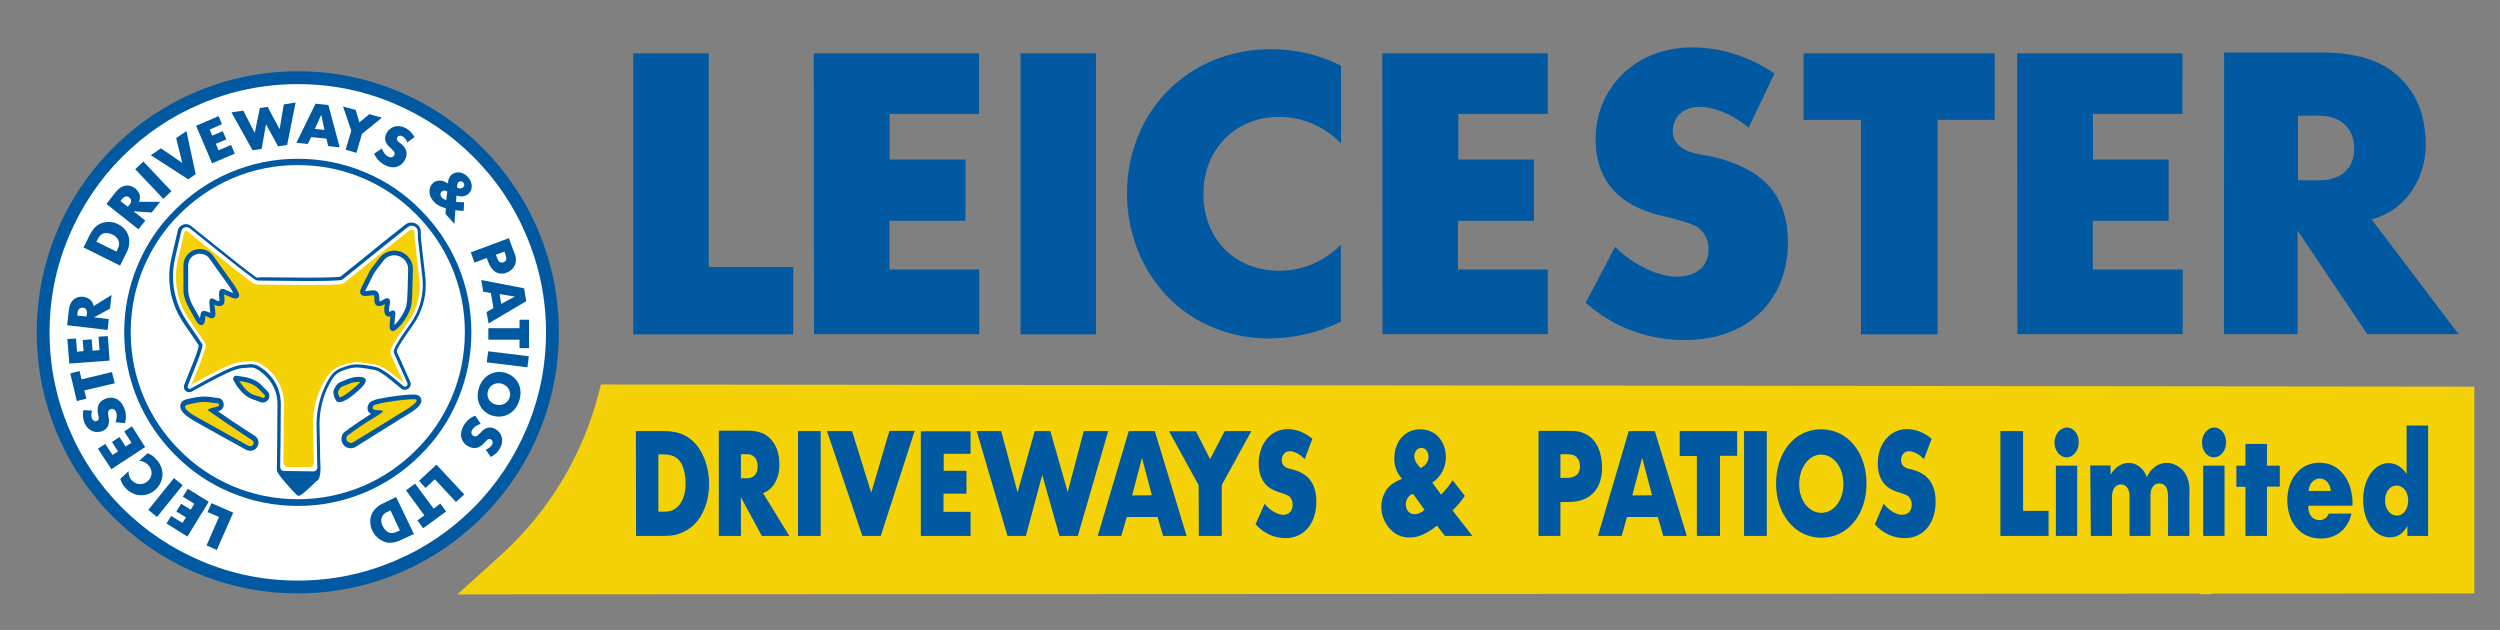 <?xml version="1.0" encoding="utf-8"?>
<!-- Generator: Adobe Illustrator 27.6.1, SVG Export Plug-In . SVG Version: 6.00 Build 0)  -->
<svg version="1.1" id="Layer_1" xmlns="http://www.w3.org/2000/svg" xmlns:xlink="http://www.w3.org/1999/xlink" x="0px" y="0px"
	 viewBox="0 0 1266 319" style="enable-background:new 0 0 1266 319;" xml:space="preserve">
<rect x="0" y="0" width="1266" height="319" fill="#808080" stroke="none"/>
<style type="text/css">
	.st0{fill-rule:evenodd;clip-rule:evenodd;fill:#0059A1;}
	.st1{fill-rule:evenodd;clip-rule:evenodd;fill:#FFFFFF;}
	.st2{fill-rule:evenodd;clip-rule:evenodd;fill:#F5D207;}
	.st3{fill:#F5D207;}
</style>
<circle class="st0" cx="150.8" cy="168.3" r="132.2"/>
<path class="st1" d="M150.8,42.6c17.1,0,33.4,3.3,48.9,9.9c15,6.4,28.4,15.3,40,26.9c11.6,11.6,20.6,24.9,26.9,40
	c6.6,15.6,9.9,31.9,9.9,48.9c0,17.1-3.3,33.4-9.9,48.9c-6.4,15-15.3,28.4-26.9,40c-11.6,11.6-24.9,20.6-40,26.9
	c-15.6,6.6-31.9,9.9-48.9,9.9s-33.4-3.3-48.9-9.9c-15-6.4-28.4-15.3-40-26.9c-11.6-11.6-20.6-24.9-26.9-40
	c-6.6-15.6-9.9-31.9-9.9-48.9c0-17.1,3.3-33.4,9.9-48.9c6.4-15,15.3-28.4,26.9-40c11.6-11.6,24.9-20.6,40-26.9
	C117.4,45.9,133.7,42.6,150.8,42.6"/>
<path class="st0" d="M320.7,169.3h81v-34.1h-42.8V27h-38.2V169.3z M1126.2,169.2h37.3v-52.4l35.3,52.4h46.2l-44-58.1
	c12.1-3.2,21.6-12.2,25.7-25.9c1.2-3.9,1.7-7.9,1.7-12c0-17.9-7.1-30.4-18.6-38.3c-6.3-4.3-16.9-8.3-34.1-8.3h-49.4L1126.2,169.2z
	 M1163.7,91.2V58.6h10.8c11.6,0,17.7,7.2,17.7,16.6s-5.9,16.1-17.8,16.1H1163.7z M1021.6,169.2h83.7v-32.7h-45.5v-24.7h38.4V80.8
	h-38.3V57.7h45.3V27h-83.7L1021.6,169.2z M942.4,169.3h38.8V60.7h28.9V27h-96.8v33.7h29.1L942.4,169.3z M803,153.3
	c13.5,12.1,31,18.9,50.2,18.9c32.9,0,52.2-21.2,52.2-49.4c0-27.5-16.8-38.9-40.3-43.9c-2.2-0.5-18-1.2-18-12.5
	c0-6.7,4.9-12.3,13.6-12.3c6.3,0,16,3.1,24.8,10.6l13.1-27.5C885.8,28.5,871.1,24,857,24c-29.4,0-49,21-49,46.6
	c0,33.3,30.5,37.8,37.1,39.5c14.6,3.8,14.8,5,16.2,6.4c2.6,2.5,3.9,5.7,3.9,9.8c0,7.7-5.1,13.8-16.3,13.8c-7.6,0-20.3-4.5-31-15.1
	L803,153.3z M700.1,169.2h83.7v-32.7h-45.5v-24.7h38.5V80.8h-38.3V57.7h45.3V27H700L700.1,169.2z M679,162.9v-39
	c-8.1,8.3-19.2,13.2-31.1,13.2c-22.8,0-38.5-16.2-38.5-39c0-22.4,16.1-38.9,38.4-38.9c11.6,0,23,4.8,31.3,13.4V33.3
	c-10.8-5.5-22.9-8.4-35.4-8.4c-42.4,0-73,32.1-73,73.1c0,23,10,44,25.9,57.2c12,10.1,28.5,16.2,45.8,16.2
	C655.2,171.3,667.5,168.6,679,162.9z M516.8,169.3H555V27h-38.2V169.3z M412.2,169.2h83.7v-32.7h-45.5v-24.7h38.5V80.8h-38.4V57.7
	h45.3V27h-83.7L412.2,169.2z"/>
<path class="st0" d="M55.5,182.6l-0.9-12.4l-4.7,0.3l0.5,6.8l-3.5,0.3l-0.5-5.8l-4.5,0.4l0.4,5.6l-3.3,0.3l-0.5-6.7l-4.4,0.3l1,12.4
	L55.5,182.6z M58.1,194.1l-1.4-5.7l-15.4,3.7l-1-4.2l-4.7,1.2l3.3,14l4.8-1.2l-1-4.2L58.1,194.1z M63.2,214.3
	c0.9-2.5,0.7-5.3-0.4-7.9c-1.9-4.5-5.8-6-9.6-4.4c-3.7,1.6-4.2,4.5-3.5,8c0.1,0.4,0.9,2.6-0.6,3.2c-0.9,0.4-1.9,0-2.5-1.2
	c-0.4-0.9-0.5-2.4,0-4.1l-4.4-0.2c-0.4,2.2-0.2,4.5,0.6,6.5c1.7,4,5.7,5.5,9,4.1c4.5-1.9,3.3-6.3,3.1-7.4c-0.3-2.2-0.1-2.3,0-2.6
	c0.2-0.5,0.5-0.9,1.1-1.1c1.1-0.4,2.2,0,2.8,1.5c0.5,1,0.5,3-0.3,5.1L63.2,214.3z M73.5,226.4l-6.7-10.5l-3.9,2.6l3.7,5.7l-3,1.9
	l-3.1-4.8l-3.8,2.5l3.1,4.8l-2.8,1.8l-3.7-5.6l-3.7,2.4l6.8,10.4L73.5,226.4z M74.7,229.5l-4.2,3.9c1.7,0,3.3,0.8,4.6,2.1
	c2.3,2.5,2.2,5.8-0.2,8.1c-2.4,2.2-5.8,2.1-8.1-0.3c-1.2-1.2-1.8-3-1.7-4.7l-4.2,3.9c0.5,1.8,1.4,3.3,2.7,4.7
	c4.4,4.6,10.8,4.7,15.2,0.7c2.5-2.3,3.6-5.5,3.5-8.5c-0.2-2.3-1.2-4.7-3-6.6C78,231.2,76.5,230.1,74.7,229.5z M92.5,245.7l-4.4-3.6
	l-13,16.1l4.4,3.6L92.5,245.7z M105.7,254.1l-10.6-6.6l-2.5,4l5.8,3.6l-1.8,3l-4.9-3l-2.4,3.9l4.9,3l-1.8,2.8l-5.7-3.5l-2.4,3.8
	l10.6,6.6L105.7,254.1z M118.1,259.6l-11-4.8l-2,4.5l5.8,2.5l-6.3,14.4l5.2,2.3L118.1,259.6z"/>
<path class="st0" d="M43.8,160.3l-4.7-0.5l0.2-1.6c0.2-1.7,1.4-2.5,2.7-2.4c1.4,0.2,2.2,1.1,2,2.9L43.8,160.3z M54.5,167.1l0.6-5.5
	l-7.5-0.9l8.1-4.4l0.8-6.9l-9.1,5.6c-0.3-1.8-1.4-3.4-3.3-4.2c-0.5-0.2-1.1-0.4-1.7-0.5c-2.6-0.3-4.6,0.6-5.9,2.2
	c-0.7,0.9-1.4,2.3-1.7,4.9l-0.8,7.3L54.5,167.1z"/>
<path class="st0" d="M59,127.4l-10.2-5l0.6-1.1c1-2.1,2.1-2.8,3-3.1c1-0.3,2.8-0.3,4.6,0.6c2.6,1.3,3.5,3.3,3.3,5.3
	c-0.1,0.8-0.5,1.5-0.8,2.1c0,0,0,0,0,0.1L59,127.4z M60.8,134.5l2.6-5.2c1.5-2.9,1.6-3.6,1.8-4.4c0.7-3.5,0-6-1.6-8.3
	c-1-1.3-2.3-2.3-3.8-3.1c-3-1.5-6.7-1.4-9.3-0.1c-2.5,1.3-4,3.5-5.2,5.9c-0.1,0.2-0.2,0.4-0.3,0.6l-2.7,5.4L60.8,134.5z"/>
<path class="st0" d="M64.7,104.7l-3.7-2.9l1-1.2c1.1-1.4,2.5-1.4,3.5-0.6c1,0.9,1.3,2.1,0.2,3.5L64.7,104.7z M70.1,116.1l3.5-4.4
	l-6-4.7l9.2,0.6l4.3-5.4l-10.7,0c0.7-1.7,0.7-3.7-0.6-5.3c-0.3-0.5-0.7-1-1.2-1.4c-2.1-1.6-4.2-1.9-6.1-1.2
	c-1.1,0.3-2.5,1.2-4.1,3.2l-4.5,5.8L70.1,116.1z"/>
<path class="st0" d="M127.9,76.1l4.6-0.7l2.2-12.5l6.1,11.2l4.6-0.7l4.3-21.5l-6,1l-2.1,12.5l-6.1-11.3l-3.9,0.6L129,67.3L123.2,56
	l-6,0.9L127.9,76.1z M107.4,82.7l11.5-4.9l-1.9-4.4l-6.3,2.7l-1.4-3.3l5.3-2.2l-1.8-4.2l-5.3,2.3l-1.3-3.1l6.2-2.7l-1.7-4.1
	l-11.4,4.9L107.4,82.7z M95.3,90.8l3.8-2.6l-4.7-21.8l-5.2,3.5l3.1,12.6l-10.8-7.4l-5.1,3.5L95.3,90.8z M82.7,100.7l4.1-3.9
	l-14.2-15l-4.1,3.9L82.7,100.7z"/>
<path class="st0" d="M159.4,65.3l3.3-7.2l1.6,7.7L159.4,65.3z M150.1,72.3l5.8,0.6l1.7-3.5l7.7,0.8l0.9,3.8l5.8,0.6l-5.7-21.4
	l-6.5-0.7L150.1,72.3z"/>
<path class="st0" d="M189.5,77.8c1,2.5,2.9,4.5,5.4,5.8c4.4,2.3,8.3,0.9,10.2-2.7c1.8-3.6,0.4-6.2-2.4-8.4c-0.3-0.2-2.3-1.4-1.6-2.9
	c0.5-0.8,1.5-1.2,2.7-0.6c0.8,0.5,1.9,1.5,2.5,3.1l3.6-2.7c-1.1-2-2.7-3.6-4.6-4.6c-3.9-2-7.9-0.7-9.6,2.7c-2.2,4.3,1.5,6.9,2.3,7.6
	c1.6,1.6,1.6,1.7,1.7,2c0.2,0.5,0.2,1-0.1,1.5c-0.5,1.1-1.6,1.4-3.1,0.7c-1-0.5-2.4-2-3.1-4.1L189.5,77.8z M175,75.8l5.5,1.6
	l2.8-9.6l10.1-8.2l-6.4-1.8l-5,4.2l-1.9-6.3l-6.4-1.8l4.2,12.3L175,75.8z"/>
<path class="st0" d="M226.5,97l-0.5,4.3c-0.9-0.2-1.8-0.8-2.3-1.3c-0.9-1.1-0.8-2.3,0-3C224.4,96.4,225.5,96.3,226.5,97z
	 M226.9,92.9c-2.4-1.4-3.6-1.6-4.8-1.4c-1,0-2.1,0.5-2.8,1.2c-1.4,1.2-2.1,3.2-1.7,5.5c0.2,1.3,0.8,2.4,1.9,3.7
	c1.2,1.4,2.8,2.6,6.3,3.6l-0.2,2.8l4.5,5.1l0.5-7c1.9,0.3,3,0.4,4.2,0.4l0.2-4.4c-1.2,0.1-2.2,0-4.1-0.2l0.3-3.2
	c2.5,0.9,4.6,0.4,6-0.8c2.1-1.9,2.5-5.4-0.2-8.5c-2.7-3-6.3-3-8.5-1.1C227.5,89.7,226.8,91.1,226.9,92.9z M231.5,95
	c-0.1-1.8,0.3-2.4,0.7-2.8c0.7-0.6,1.7-0.5,2.4,0.2c0.7,0.8,0.7,1.8-0.1,2.5C233.9,95.5,232.8,95.7,231.5,95z"/>
<path class="st0" d="M251.1,129l4.4-1.6l0.4,1.3c0.7,1.9,0.5,2.5,0.4,3c-0.3,0.5-0.8,0.9-1.3,1.1c-1.2,0.5-2.5,0.1-3.3-2.3
	L251.1,129z M238.4,127.8l1.9,5.2l6.2-2.4l0.7,2c2.1,5.5,5.7,6.8,9.3,5.5c1.6-0.6,2.8-1.6,3.6-2.7c0.9-1.3,1.3-2.7,1.1-4.8
	c-0.1-1-0.5-2-0.9-2.9l-2.6-7.1L238.4,127.8z"/>
<path class="st0" d="M253,148.9l7.7,1.3l-6.9,3.7L253,148.9z M243.7,141.8l1,5.9l3.9,0.7l1.3,7.6l-3.5,2l1,5.8l19.1-11.3l-1.1-6.5
	L243.7,141.8z"/>
<path class="st0" d="M247.2,177.9l-0.7,5.6l20.6,2.5l0.7-5.6L247.2,177.9z M247.3,166.2v5.8l15.8,0v4.3h4.8v-14.4h-4.8v4.3
	L247.3,166.2z"/>
<path class="st0" d="M247.1,198c0.9-3,3.9-4.6,7-3.7c3.3,1,4.9,4.2,4,6.9c-0.9,2.9-3.9,4.6-7.2,3.6
	C248.2,204.1,246.1,201.3,247.1,198z M242.5,196.6c-2,6.5,1.2,12.2,6.9,13.9c5.8,1.7,11.6-1.2,13.6-7.8c2-6.5-1.2-12.1-7-13.9
	C250.2,187.1,244.4,190.2,242.5,196.6z"/>
<path class="st0" d="M210.2,244.9l-4.6,3.4l9.3,12.7l-3.5,2.5l2.9,4l11.6-8.5l-2.9-4l-3.4,2.6L210.2,244.9z M221,235.3l-8.8,8.2
	l3.3,3.6l4.7-4.4l10.7,11.5l4.2-3.8L221,235.3z M240.7,210.5c-2.6,0.9-4.6,2.7-6,5.2c-2.4,4.3-1.2,8.3,2.4,10.3
	c3.5,1.9,6.2,0.6,8.5-2.1c0.3-0.2,1.5-2.3,3-1.4c0.8,0.5,1.2,1.5,0.6,2.7c-0.5,0.8-1.6,1.9-3.2,2.5l2.5,3.7c2.1-1,3.7-2.6,4.7-4.4
	c2.2-3.9,0.9-7.9-2.3-9.7c-4.2-2.4-7,1.2-7.7,2c-1.6,1.6-1.7,1.5-2,1.6c-0.5,0.2-1,0.1-1.5-0.2c-1-0.6-1.4-1.7-0.5-3.1
	c0.5-1,2.1-2.3,4.2-3L240.7,210.5z"/>
<path class="st0" d="M197.7,258.4l4.8,10.2l-1.1,0.5c-2.1,1-3.4,1-4.4,0.6c-1-0.4-2.3-1.4-3.2-3.3c-1.3-2.6-0.7-4.8,0.7-6.2
	c0.6-0.5,1.2-0.8,1.9-1.1c0,0,0,0,0.1,0L197.7,258.4z M200.6,251.7l-5.2,2.5c-3,1.4-3.5,1.8-4.1,2.3c-2.7,2.3-3.8,4.7-3.8,7.5
	c0,1.7,0.3,3.3,1.1,4.8c1.4,3.1,4.4,5.2,7.2,5.9c2.8,0.5,5.3-0.3,7.8-1.5c0.2-0.1,0.4-0.2,0.6-0.3l5.4-2.5L200.6,251.7z"/>
<path class="st0" d="M150.8,80.4c11.9,0,23.3,2.3,34.2,6.9c10.5,4.4,19.8,10.7,27.9,18.9c8.1,8.1,14.4,17.4,18.9,27.9
	c4.6,10.9,6.9,22.3,6.9,34.2c0,11.9-2.3,23.3-6.9,34.2c-4.4,10.5-10.7,19.8-18.9,27.9c-8.1,8.1-17.4,14.4-27.9,18.9
	c-10.9,4.6-22.3,6.9-34.2,6.9c-11.9,0-23.3-2.3-34.2-6.9c-10.5-4.4-19.8-10.7-27.9-18.9c-8.1-8.1-14.4-17.4-18.9-27.9
	c-4.6-10.9-6.9-22.3-6.9-34.2c0-11.9,2.3-23.3,6.9-34.2c4.4-10.5,10.7-19.8,18.9-27.9c8.1-8.1,17.4-14.4,27.9-18.9
	C127.5,82.7,138.9,80.4,150.8,80.4"/>
<path class="st1" d="M150.8,83.6c11.5,0,22.5,2.2,32.9,6.6c10.1,4.3,19.1,10.3,26.9,18.2c7.8,7.8,13.9,16.8,18.2,26.9
	c4.4,10.5,6.6,21.4,6.6,32.9c0,11.5-2.2,22.5-6.6,32.9c-4.3,10.1-10.3,19.1-18.2,26.9c-7.8,7.8-16.8,13.9-26.9,18.2
	c-10.5,4.4-21.4,6.6-32.9,6.6c-11.5,0-22.5-2.2-32.9-6.6c-10.1-4.3-19.1-10.3-26.9-18.2c-7.8-7.8-13.9-16.8-18.2-26.9
	c-4.4-10.5-6.6-21.4-6.6-32.9c0-11.5,2.2-22.5,6.6-32.9c4.3-10.1,10.3-19.1,18.2-26.9c7.8-7.8,16.8-13.9,26.9-18.2
	C128.3,85.8,139.3,83.6,150.8,83.6"/>
<path class="st0" d="M160.6,233.7L160.6,233.7c0,0.7,0.1,1.2,0.1,1.8l0,1.2c0,1.1-0.9,2.1-2,2l-14.9-0.2c-1.1,0-1.9-0.9-1.9-1.9
	l0.2-16.2l0.1-16.1c0,0,0,0,0,0c0-2.5-0.5-5-1.4-7.5c-0.9-2.5-2.3-4.7-4-6.6c-1-1.2-2.2-2.3-3.6-3.3c-1.2-0.9-2.3-1.6-3.3-2
	c-0.9-0.3-1.9-0.5-2.9-0.5c-0.5,0-1.4,0.1-2.6,0.2l-1.7,0.1c-2.1,0.2-4.9,1.1-8.6,2.8c-2.2,1-5.5,2.7-10.1,5.2c0,0,0,0,0,0l-7.5,4.1
	c0,0,0,0,0,0c-0.2,0.1-0.3,0.1-0.5,0.1c-0.3,0-0.5-0.1-0.7-0.3c-0.2-0.2-0.3-0.5-0.3-0.8c0-0.1,0-0.3,0.1-0.4l2.6-6.6
	c3.2-7.8,4.8-12.4,4.8-13.9c0-0.1,0-0.1,0-0.2c0-0.3-0.1-0.6-0.3-0.8l-4.1-6.1c0,0,0,0,0,0c-2-2.8-3.4-4.9-4.3-6.4
	c-2-3.2-3.6-6.6-4.6-10.3c-1.1-3.6-1.6-7.3-1.6-11.1c0-2.9,0.3-5.8,0.9-8.6l3.3-14.3c0,0,0,0,0,0c0.1-0.4,0.3-0.8,0.6-1.2
	c0.3-0.3,0.6-0.6,1.1-0.7c0.3-0.1,0.6-0.2,0.9-0.2c0.6,0,1.1,0.2,1.6,0.5l11.7,9.4c9.3,7.5,16.3,13,21.2,16.5l0,0
	c0.5,0.4,1.3,0.7,2.2,0.7c0,0,0,0,0,0l0.8,0l23.3,0.2c0,0,0,0,0,0c10.8,0,16.8-0.2,17.9-0.6c0.2-0.1,0.3-0.2,0.5-0.3l9.7-7.8
	c0,0,0,0,0,0c9.2-7.5,15.7-12.7,19.4-15.6l3.8-3c0.6-0.5,1.2-0.7,2-0.7c0.5,0,0.9,0.1,1.3,0.3c0.5,0.2,1,0.6,1.3,1.1
	c0.3,0.5,0.5,1,0.5,1.6l0,1.9c0,1,0,1.6,0.1,2l2.2,19.4c0.1,1.2,0.2,2.4,0.2,3.6c0,3.4-0.5,6.8-1.5,10.1c-1,3.3-2.5,6.3-4.5,9.2
	l-0.8,1.1c0,0,0,0,0,0c-2.6,3.7-4.4,6.3-5.3,7.9c-1.7,2.7-2.6,4.5-2.6,5.6c0,0.1,0,0.2,0,0.2c0,0.2,0.1,0.3,0.1,0.5l6.8,15.2
	c0.1,0.2,0.1,0.3,0.1,0.5c0,0.4-0.2,0.8-0.5,1c-0.2,0.2-0.5,0.3-0.8,0.3c-0.3,0-0.6-0.1-0.8-0.3l-5.1-4.2c-1.9-1.6-3.6-2.8-4.9-3.6
	c-1.9-1.2-3.6-1.9-5-2.1l-2.8-0.5c-2.5-0.4-4.4-0.6-5.6-0.6c-1.8,0-3.6,0.3-5.4,0.9c-1.3,0.4-2.4,0.8-3.1,1.1
	c-1,0.4-1.8,0.9-2.5,1.4c-1.4,1.1-2.8,2.8-4,5.1l-0.3,0.5c-3.5,6.7-5.3,13.8-5.3,21.4c0,0,0,0,0,0c0,0,0,0,0,0L160.6,233.7
	C160.5,233.6,160.5,233.6,160.6,233.7z M131.7,140.4l23.3,0.2c10.6,0,16.4-0.2,17.4-0.5c0.9-0.7,4.1-3.3,9.7-7.8
	c9.2-7.5,15.7-12.7,19.4-15.6l3.8-3c0.9-0.7,1.9-1,3-1c0.7,0,1.4,0.1,2,0.4c0.8,0.4,1.5,0.9,2,1.7c0.5,0.7,0.8,1.6,0.8,2.5
	c0,0,0,0,0,0l0,1.9c0,0,0,0,0,0c0,0.9,0,1.5,0.1,1.8l2.2,19.4c0,0,0,0,0,0c0.1,1.3,0.2,2.5,0.2,3.8c0,3.6-0.5,7.1-1.6,10.6
	c-1.1,3.5-2.7,6.7-4.7,9.6l-0.8,1.1c-2.6,3.7-4.3,6.3-5.3,7.8c-1.5,2.4-2.3,4-2.3,4.7c0,0,0,0,0,0l6.8,15.2c0,0,0,0,0,0
	c0.2,0.4,0.3,0.8,0.3,1.2c0,1-0.4,1.8-1.2,2.4c-0.5,0.4-1.1,0.6-1.8,0.6c-0.7,0-1.3-0.2-1.9-0.7l-5.1-4.2c-1.9-1.5-3.4-2.7-4.7-3.5
	c-1.7-1.1-3.2-1.7-4.4-1.8c0,0,0,0,0,0l-2.8-0.5c0,0,0,0,0,0c-2.4-0.4-4.2-0.6-5.4-0.6c-1.6,0-3.2,0.3-4.9,0.8
	c-1.3,0.4-2.3,0.8-3,1.1c-0.8,0.4-1.6,0.8-2.1,1.2c-1.2,0.9-2.4,2.4-3.5,4.6l-0.3,0.5c-3.4,6.4-5.1,13.3-5.1,20.6l0.2,9.8
	c0.1,3,0.1,5.3,0.1,6.9c0,0.4,0,1.1,0.1,2.1c0.1,1.6,0.1,2.8,0.1,3.6c0,3.1-0.5,5.1-1.6,6.1c0,0,0,0-0.1,0c-0.3,0.2-1.1,0.9-2.4,2.2
	c-1.7,1.6-3,2.8-3.8,3.5c-1.5,1.3-2.6,2-3.2,2c-0.3,0-0.5-0.1-0.7-0.3c-1.1-1-3.1-3-5.7-6.1c-1.3-1.5-2.4-2.8-3.1-3.8
	c-1-1.4-1.5-2.3-1.5-2.8c0,0,0,0,0-0.1l0.2-17.6l0.1-15.9c0-2.4-0.4-4.8-1.3-7c-0.9-2.3-2.1-4.3-3.7-6.1c-1-1.1-2.1-2.1-3.4-3.1
	c-1.1-0.9-2.1-1.4-2.9-1.8c-0.7-0.3-1.5-0.4-2.3-0.4c-0.5,0-1.3,0.1-2.5,0.2c0,0,0,0,0,0l-1.7,0.1l0,0c-1.9,0.2-4.6,1-8.1,2.7
	c-2.1,1-5.5,2.7-10,5.1l-7.5,4.1c-0.4,0.2-0.8,0.3-1.3,0.3c-0.7,0-1.3-0.2-1.8-0.7c-0.6-0.5-0.9-1.2-0.9-2c0-0.3,0.1-0.7,0.2-1
	c0,0,0,0,0,0l2.6-6.6c0,0,0,0,0,0c3.2-7.6,4.7-12,4.7-13.3c0,0,0,0,0-0.1c-0.9-1.5-2.3-3.5-4.1-6.1c-2-2.8-3.4-5-4.4-6.5
	c-2.1-3.3-3.7-6.9-4.8-10.7c-1.1-3.8-1.6-7.6-1.6-11.5c0-3,0.3-6,1-8.9c0,0,0,0,0,0l1.6-7c0,0,0,0,0,0c0.7-3,1.2-5,1.4-6l0.3-1.3
	c0.1-0.7,0.4-1.4,0.9-1.9c0.5-0.6,1.1-1,1.7-1.2c0.5-0.2,1-0.3,1.5-0.3c1,0,1.8,0.3,2.6,0.9c0,0,0,0,0,0l11.7,9.4c0,0,0,0,0,0
	c9.3,7.5,16.3,13,21.1,16.5c0,0,0,0,0,0c0.2,0.2,0.6,0.3,1.2,0.3L131.7,140.4C131.6,140.4,131.6,140.4,131.7,140.4
	C131.6,140.4,131.6,140.4,131.7,140.4z"/>
<path class="st0" d="M119.6,191.5L119.6,191.5c3,0.4,5.3,0.8,6.8,1.3c2.2,0.7,4,1.8,5.4,3.3l2.8,2.9c0.4,0.4,0.6,0.9,0.6,1.5
	c0,0.4-0.1,0.8-0.4,1.2c-0.4,0.6-1,0.9-1.8,0.9c-0.3,0-0.5-0.1-0.8-0.2c-0.9-0.4-1.7-0.7-2.5-0.9c0,0,0,0,0,0
	c-1.7-0.5-3.3-1.2-4.6-2.2c-1.2-0.9-2.4-2.2-3.7-3.9c-0.7-0.9-1.3-1.8-1.8-2.7l-0.4-0.7c0-0.1-0.1-0.1-0.1-0.2c0-0.1,0-0.1,0.1-0.2
	C119.4,191.6,119.5,191.5,119.6,191.5C119.6,191.5,119.6,191.5,119.6,191.5L119.6,191.5z M180.7,196.8l-0.8,0.7c0,0,0,0,0,0
	c-1.8,1.5-3.1,2.6-4.2,3.3c-1.7,1.1-3,1.7-4,1.7c-0.1,0-0.2,0-0.3,0c-0.2-0.2-0.5-0.7-0.8-1.5c-0.4-0.9-0.6-1.7-0.6-2.4
	c0-0.2,0-0.3,0.1-0.4c0.7-1.4,1.3-2.3,1.8-2.8c0.3-0.3,1-0.6,2-1c1-0.4,1.9-0.8,2.6-1.1c1.5-0.7,3.2-1.1,5.1-1.1
	c0.9,0,1.6,0.1,2,0.3c0.2,0.1,0.3,0.2,0.3,0.3c0,0.6-0.6,1.5-1.9,2.7C181.6,196,181.1,196.5,180.7,196.8
	C180.7,196.8,180.7,196.8,180.7,196.8z"/>
<path class="st0" d="M119.8,190.3L119.8,190.3c5,0.6,9.5,1.4,12.9,5l2.8,2.9c1.1,1.1,1.2,2.9,0.3,4.2c-0.9,1.3-2.6,1.8-4,1.2
	c-0.7-0.3-1.5-0.6-2.4-0.9c-3.9-1.1-6.4-3.2-8.9-6.5c-0.3-0.3-1.1-1.5-1.8-2.8l-0.4-0.7c-0.3-0.5-0.3-1.2,0-1.7
	C118.6,190.5,119.2,190.2,119.8,190.3"/>
<path class="st0" d="M181.5,197.8c-2.3,1.9-7.1,6.4-10.4,5.8c-1.1-0.1-2.9-4.5-2.1-6.1c2.1-4.4,2.7-3.5,7-5.5
	c3.9-1.8,13.6-2.3,7,4.3C182.5,196.8,182.1,197.3,181.5,197.8"/>
<path class="st0" d="M202.7,210.8l0.9-0.5c2.4-1.4,4-2.4,5-3.1c2.4-1.7,3.6-3.1,3.6-4.2c0-0.6-0.2-1.1-0.7-1.5
	c-0.4-0.3-1.1-0.4-2.2-0.4c-2.7,0-6.6,0.4-11.8,1.2c-2.4,0.4-4.4,0.7-5.9,1.1c-2,0.5-3.2,1.1-3.6,1.7c-0.3,0.6-0.5,1.1-0.5,1.6
	c0,0.9,0.4,1.5,1.1,1.9c0.2,0.1,0.4,0.3,0.5,0.5c0.1,0.2,0.2,0.4,0.2,0.6c0,0.2-0.1,0.4-0.2,0.6c-0.1,0.2-0.2,0.3-0.4,0.4
	c-4.2,2.6-7.3,4.7-9.4,6.2l-3.6,2.6c-1,0.7-1.4,1.6-1.4,2.8c0,0.7,0.2,1.3,0.6,1.9c0.7,1,1.6,1.5,2.9,1.5c0.7,0,1.3-0.2,1.8-0.5
	L202.7,210.8C202.7,210.8,202.7,210.8,202.7,210.8z M109.7,209.4c-0.2-0.1-0.3-0.3-0.4-0.4c-0.1-0.2-0.1-0.4-0.1-0.6
	c0-0.3,0.1-0.5,0.3-0.8c0.2-0.2,0.4-0.4,0.7-0.4l0.3-0.1c0,0,0,0,0,0c0.5-0.1,0.9-0.3,1.2-0.7c0.3-0.4,0.5-0.8,0.5-1.3l0-0.2
	c0-0.5-0.2-0.9-0.6-1.3c-0.4-0.4-0.8-0.6-1.3-0.6l-0.3,0c-0.5,0-0.8-0.1-1-0.1c-2.4-0.4-4.3-0.5-5.6-0.5c-1.4,0-3.7,0.3-6.9,1
	l-1.2,0.3c-1.8,0.4-2.6,1.2-2.6,2.5c0,1.5,1.7,3.4,5.2,5.5l0.1,0l27.5,15.3c0.4,0.2,0.9,0.3,1.4,0.3c1.1,0,2-0.5,2.5-1.4
	c0.3-0.5,0.4-1,0.4-1.5c0-1.1-0.4-1.9-1.3-2.5l-5.1-3.3C119,215.7,114.5,212.7,109.7,209.4z"/>
<path class="st0" d="M110.4,208.3c0.1,0,0.2,0,0.2-0.1l0.1,0c0.8-0.2,1.4-0.6,1.9-1.2c0.5-0.6,0.7-1.3,0.7-2.1c0,0,0-0.1,0-0.1
	l0-0.1c0,0,0-0.1,0-0.1c-0.1-0.8-0.4-1.5-0.9-2.1c-0.6-0.6-1.3-0.9-2.1-1c0,0,0,0,0,0l-0.3,0c0,0,0,0,0,0c-0.5,0-0.8-0.1-0.9-0.1
	c-2.5-0.4-4.4-0.6-5.8-0.6c-1.5,0-3.9,0.3-7.2,1l-1.2,0.3c-2.4,0.5-3.6,1.7-3.6,3.7c0,2,1.9,4.2,5.8,6.6c0,0,0.1,0,0.1,0.1l6.2,3.5
	c8.7,4.9,14.7,8.2,18,10l3.3,1.8c0.6,0.3,1.3,0.5,2,0.5c1.6,0,2.8-0.7,3.6-2c0.4-0.7,0.6-1.4,0.6-2.1c0-1.5-0.6-2.7-1.9-3.5
	l-5.1-3.3C119.7,214.7,115.2,211.7,110.4,208.3z M203.3,211.8l0.9-0.5c2.2-1.3,3.9-2.4,5.1-3.2c2.7-1.9,4.1-3.7,4.1-5.2
	c0-1-0.4-1.8-1.2-2.4c-0.6-0.5-1.6-0.7-3-0.7c-2.8,0-6.8,0.4-12,1.2c-2.4,0.4-4.4,0.8-6,1.1c-2.4,0.6-3.8,1.3-4.4,2.3
	c-0.4,0.8-0.7,1.5-0.7,2.2c0,1.4,0.6,2.4,1.8,3c-4.2,2.6-7.3,4.7-9.5,6.3l-3.6,2.6c-1.3,0.9-1.9,2.2-1.9,3.8c0,0.9,0.3,1.8,0.8,2.6
	c0.9,1.4,2.2,2.1,3.9,2.1c0.9,0,1.7-0.2,2.5-0.7c0,0,0,0,0,0L203.3,211.8z"/>
<path class="st2" d="M105.5,207.9L105.5,207.9c-1-0.7,2.4-1.5,4.6-2l0.1,0c0.4-0.1,0.7-0.5,0.7-0.9c0-0.4-0.4-0.7-0.8-0.8
	c-0.5,0-1-0.1-1.4-0.1c-6.3-1-7.1-0.6-13.3,0.7c-4.5,1,1.4,4.8,3,5.7c2.2,1.2,16.4,9.2,24.2,13.5l3.3,1.8c0.8,0.4,1.8,0.2,2.3-0.6
	c0.5-0.8,0.2-1.8-0.5-2.3l-5.1-3.3C116.8,215.8,111.1,211.8,105.5,207.9"/>
<path class="st2" d="M202,209.7c1.5-1,10.6-5.8,8.7-7.4c-1.1-0.8-20.7,1.7-21.7,3.2c-2.4,4.2,9.2,0.4,3.1,4.3
	c-1.6,1.1-7.6,4.6-12.2,7.9l-3.6,2.6c-1,0.7-1.2,2-0.5,3c0.7,1,2,1.3,3,0.7l9.1-5.6C192.7,215.5,197.4,212.6,202,209.7"/>
<path class="st2" d="M158.5,214.8C158.5,214.8,158.5,214.8,158.5,214.8l0.5,19.7c0,0.6-0.2,1-0.6,1.4c-0.4,0.4-0.9,0.6-1.4,0.6
	l-10.8,0.1c-0.7,0-1.4-0.3-1.9-0.8c-0.5-0.5-0.8-1.2-0.8-1.9l0.3-29.6c0,0,0,0,0,0c0-2.7-0.5-5.3-1.5-8c-1-2.6-2.4-5-4.3-7.1
	c-1.1-1.3-2.4-2.5-3.8-3.5c-1.4-1-2.6-1.8-3.6-2.2c-1.1-0.4-2.2-0.6-3.5-0.6c-0.5,0-1.4,0.1-2.8,0.2l-1.7,0.1
	c-2.3,0.2-5.3,1.2-9.2,2.9c-2.2,1-5.6,2.7-10.2,5.2l-6.2,3.4l2.1-5.2c3.3-8,5-12.8,5-14.5c0-0.7-0.2-1.2-0.5-1.7c0,0,0,0,0,0
	l-4.2-6.2c0,0,0,0,0,0c-1.9-2.8-3.4-4.9-4.3-6.3c-4-6.3-6-13.1-6-20.5c0-2.9,0.3-5.6,0.9-8.2c0,0,0,0,0,0l3.3-14.4c0,0,0,0,0,0
	c0.1-0.4,0.3-0.6,0.6-0.7c0.1,0,0.2-0.1,0.3-0.1c0.2,0,0.4,0.1,0.6,0.2l11.7,9.4c10.3,8.2,17.3,13.8,21.2,16.6c0.8,0.7,1.9,1,3.2,1
	l24.1,0.2c0,0,0,0,0,0c5.1,0,9.2,0,12.1-0.1c0,0,0,0,0,0l4.1-0.2c0,0,0,0,0,0c1.5-0.1,2.5-0.4,3.1-0.8c0,0,0,0,0,0l0,0c0,0,0,0,0,0
	l9.8-7.9c0,0,0,0,0,0c9.2-7.5,15.7-12.7,19.4-15.6l3.8-3c0.3-0.2,0.6-0.3,1-0.3c0.2,0,0.5,0,0.7,0.1c0.6,0.3,0.9,0.7,0.9,1.3
	l0.1,2.3c0,0.8,0,1.3,0.1,1.6c0,0,0,0,0,0l2.2,19.5c0.1,1.1,0.2,2.3,0.2,3.5c0,6.7-1.9,12.8-5.8,18.3l-0.8,1.1
	c-2.6,3.7-4.4,6.3-5.4,7.9c-1.9,3-2.8,5.1-2.8,6.4c0,0.5,0.1,0.9,0.3,1.4l6.4,14.1l-4.2-3.4c-2-1.6-3.7-2.9-5.1-3.7
	c-2-1.2-3.9-2-5.6-2.3l-2.8-0.4c-2.7-0.4-4.7-0.7-5.9-0.7c-1.9,0-3.9,0.3-5.9,1c-2.8,0.9-4.8,1.8-6.1,2.8c-1.5,1.2-3,3-4.4,5.6
	c0,0,0,0,0,0l-0.3,0.5C160.4,199.6,158.5,207,158.5,214.8"/>
<path class="st0" d="M94.1,146.9l0-12.5c0-1.5,0.5-2.9,1.4-4.2c0.9-1.2,2.1-2.1,3.6-2.6c0.7-0.2,1.4-0.3,2.2-0.3
	c1.1,0,2.2,0.3,3.2,0.8c1,0.5,1.9,1.3,2.6,2.2l10.2,14.2c1.2,1.7,2.1,3.3,2.6,4.8c0,0.1,0,0.1,0,0.2c0,0.2-0.1,0.3-0.2,0.4
	c-0.1,0-0.2,0.1-0.3,0.1c-0.4,0-1.5-0.3-3-1c-1.1-0.4-1.9-0.8-2.4-1c-0.2-0.1-0.4-0.1-0.6-0.1c-0.3,0-0.6,0.1-0.9,0.4
	c-0.2,0.2-0.4,0.5-0.4,0.9c0,0,0,0,0,0c0,0.3,0,0.8,0.1,1.4c0.1,0.7,0.1,1.3,0.1,1.6c0,1-0.3,1.6-0.9,1.7c-0.2,0-0.4,0.1-0.5,0.1
	c-0.5,0-1.1-0.2-1.8-0.5c-0.2-0.1-0.4-0.1-0.6-0.1c-0.3,0-0.6,0.1-0.9,0.4c-0.2,0.2-0.4,0.5-0.4,0.9c0,0,0,0.1,0,0.1l0.1,1
	c0,0,0,0,0,0c0.2,1.9,0.3,3.1,0.3,3.5c0,0.3,0,0.5-0.1,0.7c-0.1,0.2-0.3,0.4-0.5,0.4c-0.2,0-0.5-0.1-0.9-0.4
	c-0.7-0.4-1.3-0.7-1.9-0.9c-0.1,0-0.2-0.1-0.4-0.1c-0.3,0-0.6,0.1-0.8,0.3c-0.2,0.2-0.4,0.4-0.4,0.7c-0.1,0.3-0.1,0.8-0.2,1.4
	c-0.1,0.6-0.1,1.1-0.1,1.3c-0.1,0.5-0.3,0.8-0.7,0.8c-0.3,0-0.8-0.5-1.4-1.6l-1.7-3c-1.6-2.8-2.6-4.7-3.1-5.7
	C94.6,150.8,94.1,148.8,94.1,146.9L94.1,146.9z M184.1,146.5l4-8c0,0,0,0,0,0c0.3-0.6,0.6-1.1,1-1.6l4.1-5.4c0.8-1,1.8-1.8,2.9-2.4
	c1.1-0.6,2.4-0.8,3.6-0.8c0.9,0,1.8,0.2,2.7,0.5c1.7,0.6,3,1.6,4,3c1,1.4,1.5,3,1.5,4.7l-0.3,10.9c-0.1,4.7-0.5,7.8-1.1,9.1
	c0,0,0,0,0,0c-0.8,1.9-1.7,3.7-2.9,5.4c-1.4,2-2.8,3.5-4.3,4.5c-0.1,0.1-0.2,0.1-0.3,0.1c-0.2,0-0.3,0-0.3-0.1
	c-0.1-0.2-0.2-0.6-0.2-1.2c0-0.6,0.1-1.9,0.3-3.9c0,0,0,0,0,0l0.1-0.9c0,0,0-0.1,0-0.1c0-0.3-0.1-0.6-0.4-0.9
	c-0.2-0.2-0.5-0.4-0.9-0.4c-0.1,0-0.3,0-0.4,0.1c-0.2,0.1-0.3,0.1-0.4,0.1c-0.4,0-0.7-0.2-0.8-0.5c-0.2-0.3-0.2-0.8-0.2-1.5
	c0-0.3,0-0.6,0-0.9c0-0.3,0.1-0.7,0.2-1.4c0,0,0,0,0,0l0.1-0.6c0-0.1,0-0.1,0-0.2c0-0.3-0.1-0.6-0.4-0.9c-0.2-0.2-0.5-0.4-0.9-0.4
	c-0.2,0-0.4,0-0.6,0.1c-1,0.6-1.8,0.8-2.3,0.8c-0.4,0-0.7-0.1-0.8-0.3c-0.2-0.3-0.4-0.9-0.4-1.6l0-0.8c0,0,0,0,0,0
	c0-1.1-0.2-1.9-0.6-2.3c-0.2-0.2-0.4-0.3-0.6-0.4c-0.2,0-0.4-0.1-0.7-0.1c-0.4,0-1,0.1-1.9,0.2c-0.9,0.1-1.5,0.2-1.8,0.2
	c-0.4,0-0.8-0.1-1-0.2c-0.3-0.2-0.5-0.5-0.5-0.9C183.7,147.3,183.8,146.9,184.1,146.5z"/>
<path class="st0" d="M182.9,145.9l4-8c0.3-0.6,0.7-1.3,1.1-1.8l4.1-5.4c0.9-1.2,2-2.1,3.4-2.8c1.3-0.6,2.7-1,4.2-1
	c1.1,0,2.1,0.2,3.1,0.5c1.9,0.7,3.4,1.8,4.6,3.5c1.2,1.6,1.7,3.5,1.7,5.5c0,0,0,0,0,0l-0.3,10.9c0,0,0,0,0,0
	c-0.1,4.9-0.5,8.1-1.2,9.6c-0.8,2-1.8,3.9-3,5.6c-1.4,2.1-3,3.7-4.6,4.8c-0.3,0.2-0.6,0.3-0.9,0.3c-1.2,0-1.8-0.8-1.8-2.5
	c0-0.7,0.1-2,0.3-4c0-0.3,0.1-0.6,0.1-0.9c-0.3,0.1-0.6,0.1-0.8,0.1c-0.9,0-1.5-0.4-1.9-1.2c-0.3-0.5-0.4-1.2-0.4-2c0-0.3,0-0.6,0-1
	c0-0.3,0.1-0.8,0.2-1.5c0-0.2,0.1-0.4,0.1-0.6c-1.2,0.7-2.2,1-2.9,1c-1.6,0-2.4-1.1-2.4-3.2c0,0,0,0,0,0l0-0.7
	c0-0.8-0.1-1.4-0.3-1.6c-0.1,0-0.2,0-0.4,0c-0.3,0-0.9,0.1-1.8,0.2c-0.9,0.1-1.6,0.2-2,0.2c-0.6,0-1.2-0.1-1.6-0.3
	c-0.8-0.4-1.2-1.1-1.2-2C182.5,147.1,182.6,146.5,182.9,145.9z M92.9,146.9l0-12.5c0-1.8,0.5-3.4,1.6-4.9c1.1-1.5,2.5-2.5,4.2-3
	c0.8-0.3,1.7-0.4,2.5-0.4c1.3,0,2.6,0.3,3.8,0.9c1.2,0.6,2.2,1.5,3,2.6l10.2,14.2c1.3,1.8,2.2,3.5,2.8,5.1c0.1,0.2,0.1,0.4,0.1,0.6
	c0,0.7-0.3,1.2-0.9,1.5c-0.3,0.1-0.5,0.2-0.8,0.2c-0.6,0-1.8-0.4-3.5-1.1c-1.1-0.5-1.9-0.8-2.4-1.1c0,0.3,0,0.7,0.1,1.3
	c0.1,0.8,0.1,1.4,0.1,1.7c0,1.7-0.6,2.7-1.9,2.9c-0.3,0-0.5,0.1-0.8,0.1c-0.7,0-1.5-0.2-2.4-0.7c0,0.3,0.1,0.6,0.1,1
	c0.2,2,0.4,3.2,0.4,3.7c0,0.5-0.1,0.8-0.2,1.1c-0.3,0.7-0.9,1.1-1.7,1.1c-0.4,0-0.9-0.2-1.5-0.5c-0.6-0.3-1.2-0.6-1.7-0.7
	c0,0.3-0.1,0.8-0.1,1.3c-0.1,0.7-0.1,1.2-0.2,1.5c-0.2,1.2-0.9,1.8-1.9,1.8c-0.9,0-1.7-0.7-2.5-2.2l-1.7-3c-1.5-2.5-2.5-4.5-3.1-5.8
	C93.4,151.2,92.9,149,92.9,146.9C92.9,146.9,92.9,146.9,92.9,146.9L92.9,146.9C92.9,146.9,92.9,146.9,92.9,146.9z"/>
<path class="st1" d="M185.1,147l4-8c0.3-0.5,0.6-1,0.9-1.5l4.1-5.4c0.7-0.9,1.5-1.6,2.5-2.1c1-0.5,2-0.7,3.1-0.7
	c0.8,0,1.6,0.1,2.3,0.4c1.4,0.5,2.6,1.4,3.4,2.6c0.9,1.2,1.3,2.6,1.3,4.1l-0.3,10.9c0,2.1-0.2,3.9-0.3,5.4c-0.2,1.6-0.4,2.7-0.7,3.3
	c0,0,0,0,0,0c-0.7,1.9-1.7,3.6-2.8,5.2c-0.9,1.4-1.9,2.5-2.9,3.4c0-0.7,0.1-1.8,0.3-3.2c0.1-1.4,0.2-2.3,0.2-2.6
	c0-0.4-0.1-0.8-0.2-1c-0.2-0.4-0.6-0.6-1-0.6c-0.3,0-0.8,0.2-1.3,0.5c-0.3,0.1-0.4,0.2-0.6,0.3c0-0.2-0.1-0.4-0.1-0.8
	c0-0.2,0-0.5,0-0.8c0-0.2,0.1-0.7,0.2-1.3c0.2-1,0.3-1.8,0.3-2.2c0-0.5-0.1-0.8-0.2-1.1c-0.2-0.5-0.6-0.8-1.2-0.8
	c-0.4,0-0.8,0.1-1.3,0.4c-1.3,0.8-2.2,1.2-2.6,1.2c0-0.1-0.1-0.4-0.1-0.8l0-0.8c0,0,0,0,0,0c0-0.7-0.1-1.3-0.2-1.8
	c-0.2-0.7-0.5-1.3-1.1-1.7c-0.4-0.3-1-0.5-1.8-0.5c-0.4,0-1.1,0.1-2.1,0.2c-0.8,0.1-1.4,0.2-1.7,0.2c-0.2,0-0.3,0-0.4,0
	C184.9,147.4,185,147.2,185.1,147"/>
<path class="st1" d="M95.3,146.9l0-12.5c0-1.3,0.4-2.5,1.1-3.5c0.8-1,1.8-1.8,3-2.1c0.6-0.2,1.2-0.3,1.8-0.3c0.9,0,1.8,0.2,2.7,0.6
	c0.9,0.4,1.6,1,2.1,1.8l10.2,14.2c0.8,1.1,1.4,2.2,1.9,3.3c-0.4-0.1-0.9-0.3-1.5-0.6c-1.3-0.5-2.2-0.9-2.5-1.1c0,0-0.1,0-0.1-0.1
	c-0.5-0.2-0.9-0.3-1.3-0.3c-0.7,0-1.2,0.3-1.5,0.9c-0.2,0.4-0.3,0.9-0.3,1.5c0,0.4,0,0.9,0.1,1.7c0.1,0.7,0.1,1.2,0.1,1.5
	c0,0.3,0,0.5-0.1,0.6c-0.1,0-0.1,0-0.2,0c-0.5,0-1.2-0.3-2-0.8c-0.7-0.4-1.2-0.6-1.5-0.6c-0.9,0-1.3,0.7-1.3,2.1
	c0,0.6,0.1,1.4,0.2,2.4c0.2,1.4,0.3,2.3,0.3,2.9c-1.1-0.6-2.1-0.9-3.1-1.1c-0.1,0-0.1,0-0.2,0c-0.8,0-1.3,0.5-1.6,1.6
	c-0.1,0.4-0.2,1.1-0.3,2.1c0,0.1,0,0.1,0,0.2c0,0,0,0,0,0c0,0,0,0,0,0l-1.8-3.2c0,0,0,0,0,0c-1.4-2.4-2.4-4.2-2.9-5.5
	C95.7,150.4,95.3,148.5,95.3,146.9L95.3,146.9"/>
<path class="st2" d="M179.9,195.9C179.9,195.9,179.9,195.9,179.9,195.9l-0.8,0.7c0,0,0,0,0,0c-3.4,2.9-5.7,4.4-7.1,4.6
	c-0.1-0.2-0.2-0.5-0.4-0.8c-0.3-0.8-0.5-1.4-0.5-1.9c0,0,0,0,0,0c0.6-1.2,1.1-2,1.4-2.3c0.2-0.2,0.8-0.5,1.7-0.8
	c1.1-0.4,2-0.8,2.7-1.1c1.4-0.6,2.9-0.9,4.7-0.9c0.3,0,0.6,0,0.9,0c-0.3,0.3-0.7,0.8-1.2,1.3C180.8,195.1,180.3,195.6,179.9,195.9
	C179.9,195.9,179.9,195.9,179.9,195.9L179.9,195.9z M121.2,192.9c2.1,0.3,3.8,0.7,5,1.1c2,0.7,3.6,1.7,4.9,3l2.8,2.9
	c0.2,0.2,0.3,0.4,0.3,0.7c0,0.2-0.1,0.4-0.2,0.5c-0.2,0.3-0.5,0.4-0.8,0.4c-0.1,0-0.2,0-0.4-0.1c-0.9-0.4-1.8-0.7-2.6-0.9
	c0,0,0,0,0,0l-0.1,0c0,0,0,0,0,0c-1.6-0.4-3-1.1-4.2-2c-1.2-0.9-2.3-2.1-3.4-3.6C122.1,194.3,121.6,193.6,121.2,192.9z"/>
<path class="st3" d="M1119.7,300.6l133.3-0.1V195.8l-948.7-1.1l-1,3.9c-8.1,31.9-25.5,60.7-49.9,82.7L231.6,301l882.4-0.4l0,0.3h5.8
	L1119.7,300.6z"/>
<path class="st0" d="M333.4,259.1v-29l2.4,0c4.7,0,6.9,1.5,8.5,3.5c1.5,1.9,2.9,6,2.9,11.2c0,7.4-2.8,11.9-6.7,13.6
	c-1.4,0.6-2.9,0.7-4.3,0.7c-0.1,0-0.2,0-0.2,0H333.4z M1219.1,271.4h10.5v-55.9h-10.9v24.5c-2.2-3.4-5.5-5.5-9.1-5.5
	c-6.6,0-12.9,7.2-12.9,18.6c0,11.7,6.3,19,13.5,19c3.8,0,6.8-1.8,8.9-5.8V271.4z M1213.9,261.1c-3.5,0-6.1-3.2-6.1-7.6
	c0-4.5,2.5-7.6,5.8-7.6c3.3,0,5.9,3,5.9,7.5C1219.5,258.1,1216.9,261.1,1213.9,261.1z M1168.9,256.1h22.4
	c0.5-10.8-5.2-21.8-16.8-21.8c-2.2,0-4.4,0.5-6.5,1.4c-6.3,3.1-9.7,9.8-9.7,17.6c0,10.9,6.3,19.4,16.9,19.4
	c8.8,0,13.9-5.5,15.6-12.6h-11.5c-0.8,2-2.4,3.3-4.8,3.3C1171,263.4,1168.7,260.4,1168.9,256.1z M1169.1,248.6
	c0.1-3.3,2.4-6.3,5.6-6.3c3,0,5.3,2.5,5.6,6.3H1169.1z M1137.1,271.4h10.9v-25h6.5v-10.6h-6.5v-11h-10.9v11h-4.6v10.7h4.6V271.4z
	 M1115.7,271.4h10.8v-35.6h-10.8V271.4z M1121.1,231.6c3.5,0,6.2-3.5,6.2-7.6c0-4.2-2.6-7.5-6-7.5c-3.5,0-6.2,3.5-6.2,7.6
	C1115,228.2,1117.7,231.6,1121.1,231.6z M1058.8,271.4h10.7l0-19.4c0-4.6,1.9-6.7,4.5-6.7c2.6,0,4.4,2.2,4.4,5.9l0,20.2h10.6l0-20.6
	c0-3.7,1.8-6,4.4-6c2.8,0,4.5,1.9,4.5,6.8l0,19.8h10.8l0-19.7c0-2.3,0.2-4.6-0.2-6.9c-1-4.7-3.1-7.5-6.7-9.3c-1.4-0.7-3-1.1-4.6-1.1
	c-4.4,0-8.1,2.8-10,7.2c-1.6-4.3-5.1-7.2-9.2-7.2c-3.6,0-7,2.2-9.2,6v-4.7h-10.3L1058.8,271.4z M1041.1,271.4h10.8v-35.6h-10.8
	V271.4z M1046.5,231.6c3.5,0,6.2-3.5,6.2-7.6c0-4.2-2.6-7.5-6-7.5c-3.5,0-6.3,3.5-6.3,7.6C1040.4,228.2,1043.1,231.6,1046.5,231.6z
	 M1013,271.4h24.4v-12.7h-12.9v-40.4H1013V271.4z M949.4,265.5c4,4.5,9.3,7,15.1,7c9.9,0,15.7-7.9,15.7-18.4
	c0-10.3-5.1-14.5-12.1-16.4c-0.7-0.2-5.4-0.5-5.4-4.6c0-2.5,1.4-4.6,4.1-4.6c1.9,0,4.8,1.2,7.5,4l3.9-10.3
	c-3.8-3.2-8.2-4.9-12.5-4.9c-8.9,0-14.8,7.8-14.8,17.4c0,12.4,9.2,14.1,11.2,14.8c4.4,1.4,4.4,1.9,4.8,2.4c0.8,1,1.2,2.1,1.2,3.7
	c0,2.9-1.6,5.1-5,5.1c-2.3,0-6.1-1.7-9.2-5.6L949.4,265.5z M922.3,272.3c13.7,0,22.9-12.1,22.9-27.4c0-15.4-9.2-27.5-23-27.5
	c-13.7,0-22.8,12-22.8,27.5C899.4,260.1,908.7,272.3,922.3,272.3z M922.3,259.7c-6.2,0-11.2-6.2-11.2-14.4c0-8.9,5.2-15.1,11.1-15.1
	c6.2,0,11.3,6.2,11.3,15C933.5,252.6,929.2,259.7,922.3,259.7z M883.2,271.4h11.5v-53.1h-11.5V271.4z M859.3,271.4H871v-40.6h8.7
	v-12.5h-29.1v12.6h8.7L859.3,271.4z M809.2,271.4h12l2.7-9.6h15.6l2.8,9.6h11.9l-16.2-53.1h-13.2L809.2,271.4z M826.6,250.9l5-19.1
	l5,19L826.6,250.9z M779,271.4h11.2v-17.2h4.2c11.9,0,16.9-7.6,16.9-17.5c0-4.2-1-8.3-2.5-11.1c-1.8-3.3-4.2-5.5-8.3-6.8
	c-2-0.6-4.1-0.6-6.1-0.6l-15.3,0V271.4z M790.2,242v-12h2.7c4.2,0,5.1,1,5.9,2c0.9,1.1,1.3,2.7,1.3,4c0,3.4-1.6,6-6.7,6L790.2,242z
	 M710,242.5c-5.3,2.1-7.2,4.2-8.5,6.5c-1.3,2.3-2,4.9-2,7.7c0,4.7,2.1,9.6,6.2,12.8c2.2,1.7,4.8,2.7,8.1,2.7c3.7,0,7.6-1.1,13.9-6
	l4,5.2h13.9l-10-12.9c3.2-3.2,4.6-5.1,6.2-7.4l-6.2-7.9c-1.6,2.5-3,4.3-5.8,7.3l-4.5-6.1c4.6-3,6.9-8,6.9-12.9
	c0-7.4-4.7-14.1-13-14.1c-8.3,0-13.1,6.9-13.1,14.4C705.9,235.6,707.1,239.3,710,242.5z M719.4,237c-2.9-2.9-3.2-4.8-3.2-6
	c0-2.2,1.5-4.2,3.6-4.2c2.1,0,3.6,1.9,3.6,4.6C723.4,233.3,722.3,235.7,719.4,237z M715.6,250.1l5.8,8.1c-1.8,1.6-3.6,2.2-5,2.2
	c-2.9,0-4.5-2.3-4.5-5.1C711.9,253.1,713.3,250.7,715.6,250.1z M635.8,265.5c4.1,4.5,9.4,7,15.1,7c9.9,0,15.7-7.9,15.7-18.4
	c0-10.3-5.1-14.5-12.1-16.4c-0.7-0.2-5.4-0.5-5.4-4.6c0-2.5,1.5-4.6,4.1-4.6c1.9,0,4.8,1.2,7.5,4l3.9-10.3
	c-3.8-3.2-8.2-4.9-12.5-4.9c-8.9,0-14.7,7.8-14.7,17.4c0,12.4,9.2,14.1,11.1,14.8c4.4,1.4,4.5,1.9,4.9,2.4c0.8,1,1.2,2.1,1.2,3.7
	c0,2.9-1.6,5.1-4.9,5.1c-2.3,0-6.1-1.7-9.3-5.6L635.8,265.5z M607.1,271.4h11.6v-25.8l15-27.3h-13.5l-7.4,14.2l-7.2-14.1H592
	l15,27.3L607.1,271.4z M555.9,271.4h11.9l2.8-9.6h15.6l2.8,9.6h11.9l-16.1-53.1h-13.2L555.9,271.4z M573.3,250.9l5-19.1l5,19
	L573.3,250.9z M510.2,271.4h9.3l8.3-30.9l8.7,30.9h9.3l15.4-53.1h-12.4l-8.1,30.9l-8.8-30.9h-7.9l-8.7,31l-8.3-31h-12.4L510.2,271.4
	z M466.3,271.4h25.2v-12.2h-13.7V250h11.6v-11.6h-11.5v-8.6h13.6v-11.4h-25.2L466.3,271.4z M436.7,271.4h9.3l17.2-53.2h-12.8
	l-9.2,31.3l-9.7-31.2h-12.7L436.7,271.4z M404.1,271.4h11.5v-53.1h-11.5V271.4z M363.9,271.4h11.3v-19.6l10.6,19.6h13.9l-13.3-21.7
	c3.7-1.2,6.5-4.6,7.8-9.7c0.3-1.5,0.5-3,0.5-4.5c0-6.7-2.1-11.3-5.6-14.3c-1.9-1.6-5.1-3.1-10.2-3.1h-14.9V271.4z M375.2,242.2
	v-12.2h3.2c3.5,0,5.3,2.7,5.3,6.2c0,3.5-1.8,6-5.4,6H375.2z M322.1,271.4h11.7c6.7,0,7.9-0.4,9.5-0.9c6.9-2.3,11-6.7,13.6-13.3
	c1.5-3.8,2.2-8,2.2-12.2c0-8.8-3.3-17.1-8.1-21.5c-4.6-4.4-9.9-5.2-15.4-5.2c-0.5,0-0.9,0-1.4,0h-12.2L322.1,271.4z"/>
</svg>
